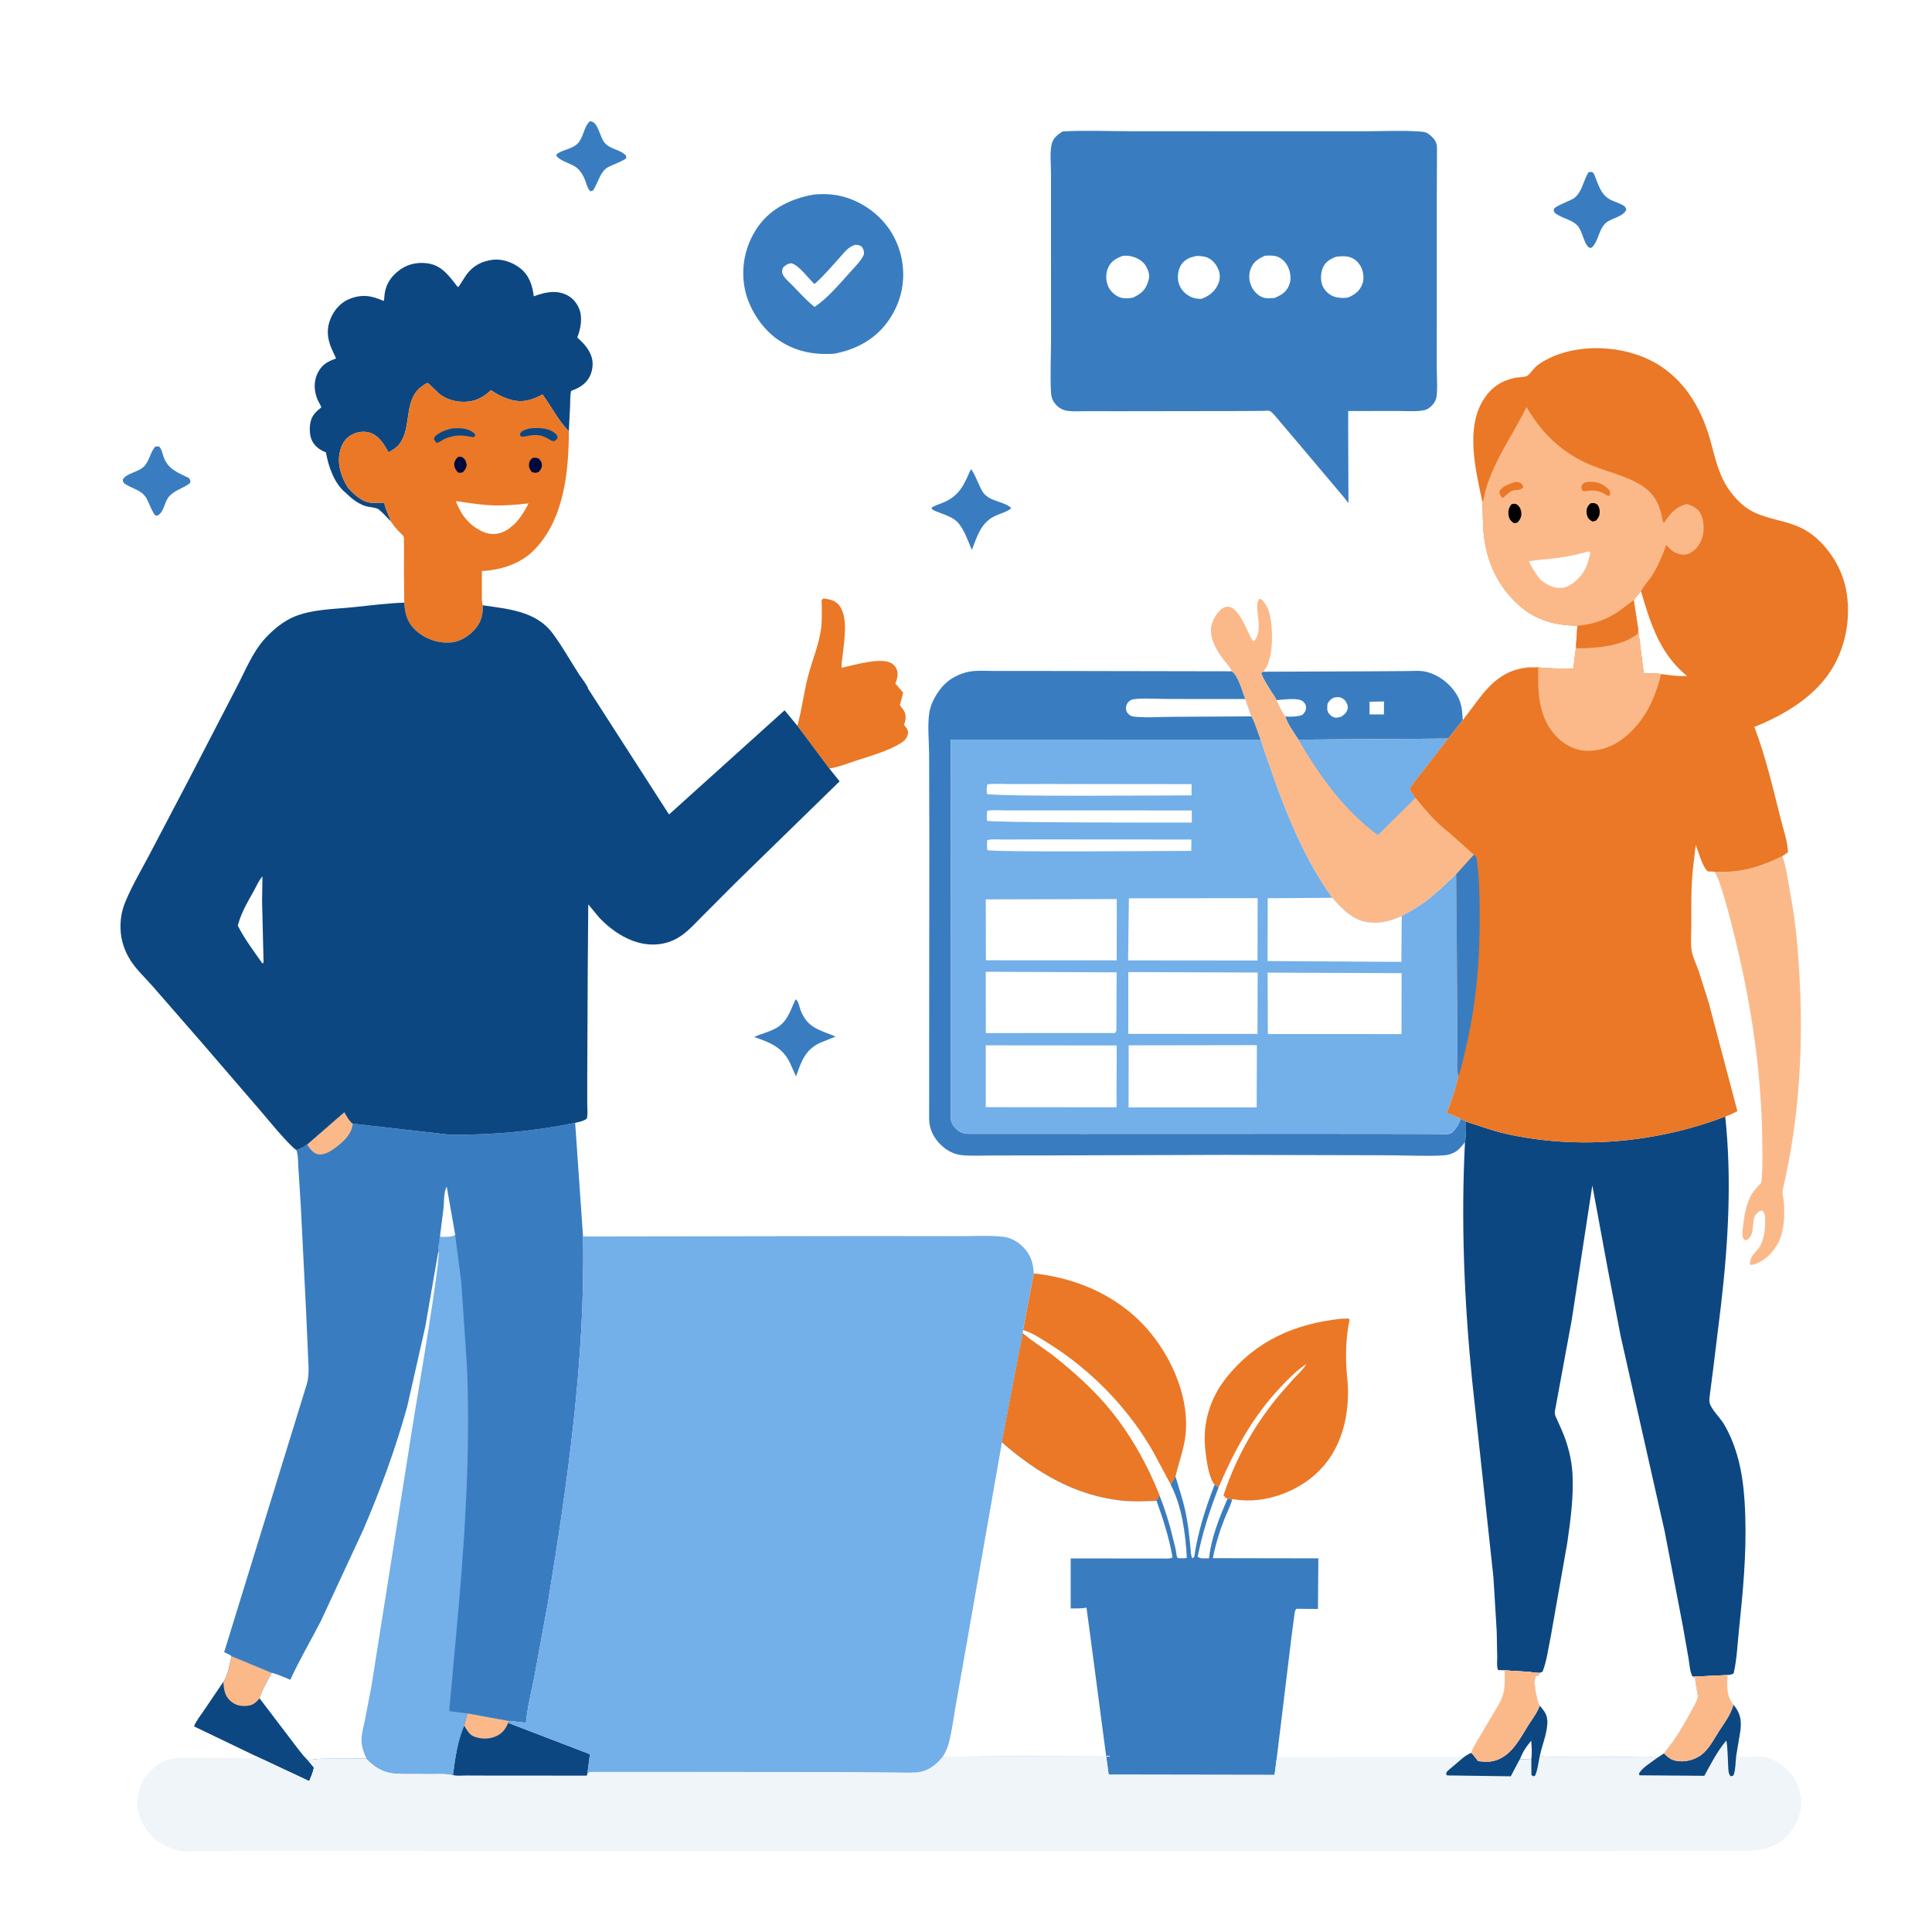 <svg version="1.1" xmlns="http://www.w3.org/2000/svg" style="display: block;" viewBox="0 0 2048 2048" width="1024" height="1024">
<path transform="translate(0,0)" fill="rgb(255,255,255)" d="M -0 -0 L 2048 0 L 2048 2048 L -0 2048 L -0 -0 z"/>
<path transform="translate(0,0)" fill="rgb(57,125,192)" d="M 625.434 128.5 L 625.892 128.485 C 634.144 129.395 635.638 144.738 640.73 151.072 C 646.614 158.391 657.352 158.315 663.5 164.841 C 663.6 165.727 664.08 166.653 663.801 167.5 C 663.033 169.829 646.43 175.698 643.161 178.039 C 635.54 183.497 633.841 194.602 628.5 202.025 L 625.984 202.835 C 622.852 200.325 621.931 195.516 620.536 191.794 C 618.875 187.366 616.854 183.423 613.611 179.903 C 607.023 172.752 595.287 172.274 589.618 165 C 590.464 163.189 590.169 163.27 592.097 162.119 C 597.9 158.656 605.113 157.82 610.563 153.708 C 618.95 147.379 618.128 134.512 625.434 128.5 z"/>
<path transform="translate(0,0)" fill="rgb(57,125,192)" d="M 843.187 1059.5 L 843.923 1059.67 C 846.677 1061.75 847.5 1067.98 848.808 1071.26 C 856.344 1090.14 869.068 1091.74 885.792 1098.77 L 868.944 1105.61 C 853.094 1113.15 849.352 1125.68 843.814 1141.1 L 837.448 1126.76 C 829.338 1109.97 815.907 1104.94 799.445 1099.3 C 803.447 1097.25 807.842 1096.05 812.059 1094.49 C 817.094 1092.64 822.599 1090.46 826.819 1087.1 C 835.701 1080.01 838.589 1069.34 843.187 1059.5 z"/>
<path transform="translate(0,0)" fill="rgb(57,125,192)" d="M 164.396 473.5 C 165.869 473.118 167.234 473.253 168.746 473.28 C 171.667 476.731 171.974 480.213 173.425 484.349 C 178.01 497.416 188.855 501.179 200.255 506.719 C 201.833 509.257 202.052 509.145 201.5 512.04 C 194.68 517.509 186.031 519.157 179.721 525.723 C 174.188 531.481 174.272 542.253 167.5 546.216 C 166.725 546.339 165.937 546.769 165.174 546.585 C 162.487 545.937 156.789 530.316 154.866 527.494 C 149.017 518.91 140.735 518.37 132.743 513.076 C 130.453 511.559 130.64 511.075 130.133 508.5 C 133.495 501.621 146.571 500.636 152.518 494.616 C 158.477 488.583 159.152 479.866 164.396 473.5 z"/>
<path transform="translate(0,0)" fill="rgb(57,125,192)" d="M 1029.08 497.5 C 1031.77 498.045 1039.09 518.471 1042.41 522.5 C 1050.3 532.095 1062.91 530.968 1071.5 538.052 L 1071.41 539.35 C 1066.89 542.672 1061.05 544.185 1055.93 546.416 C 1039.94 553.377 1036.02 568.006 1030.27 582.886 C 1025.51 572.741 1021.12 557.087 1011.43 550.504 C 1005.65 546.578 998.871 544.799 992.5 542.118 C 990.303 541.193 988.346 540.772 987.373 538.5 C 990.556 535.852 994.462 534.908 998.26 533.405 C 1016.94 526.016 1021.55 514.643 1029.08 497.5 z"/>
<path transform="translate(0,0)" fill="rgb(57,125,192)" d="M 1684.06 182.5 C 1688.33 181.871 1688.83 182.318 1690.5 186.304 C 1694.63 196.121 1696.77 206.312 1707.08 211.681 C 1711.07 213.76 1715.55 214.934 1719.5 217.05 C 1722.01 218.396 1723.1 219.327 1723.99 222 C 1721.16 229.852 1707.72 231.155 1701.96 236.584 C 1694.4 243.713 1694.58 255.723 1687.28 262.5 L 1685.08 262.778 C 1678.67 258.893 1677.92 245.544 1672.39 239.406 C 1665.71 231.994 1654.42 231.574 1647.5 224.927 C 1647.36 223.951 1646.89 222.97 1647.07 222 C 1647.72 218.427 1665.3 212.741 1669.02 209.724 C 1677.51 202.841 1678.24 191.215 1684.06 182.5 z"/>
<path transform="translate(0,0)" fill="rgb(13,71,129)" d="M 245.51 1755.6 L 288.125 1773.3 C 283.824 1781.92 277.908 1790.96 275.273 1800.21 L 306.204 1840.91 C 312.728 1849.26 319.1 1858.62 326.544 1866.14 L 332.704 1873.63 C 331.917 1878.64 329.661 1883.35 327.78 1888.04 L 271.133 1861.5 L 205.656 1830.04 C 207.646 1824.5 212.77 1818.31 216.085 1813.29 L 236.702 1782.88 C 241.684 1776.6 243.622 1763.43 245.51 1755.6 z"/>
<path transform="translate(0,0)" fill="rgb(251,185,138)" d="M 245.51 1755.6 L 288.125 1773.3 C 283.824 1781.92 277.908 1790.96 275.273 1800.21 C 271.002 1805.06 268.297 1807.74 261.668 1808.3 C 255.005 1808.86 249.438 1807.67 244.378 1803.19 C 237.972 1797.52 237.408 1790.88 236.702 1782.88 C 241.684 1776.6 243.622 1763.43 245.51 1755.6 z"/>
<path transform="translate(0,0)" fill="rgb(234,120,38)" d="M 845.232 769.332 C 849.962 752.471 851.933 735.264 856.174 718.354 C 860.674 700.411 868.701 682.575 870.624 664.106 C 871.341 657.216 871.107 650.061 871.144 643.143 C 871.153 641.6 870.673 637.281 871.142 636 C 871.42 635.241 872.381 634.962 873 634.443 C 879.221 635.16 885.378 636.418 889.5 641.569 C 899.35 653.879 894.909 679.215 893.345 694 C 892.892 698.285 891.685 703.614 892.276 707.853 C 904.924 705.22 935.006 695.952 945.697 703.516 C 948.652 705.607 950.862 708.88 951.349 712.491 C 951.857 716.262 950.682 721.144 949.136 724.581 L 957.416 734.305 L 953.908 747.557 L 954.737 748.572 C 958.372 753.11 960.57 756.414 959.855 762.405 C 959.605 764.499 959.019 766.505 958.36 768.5 L 959.079 769.361 C 961.116 771.852 962.187 773.321 962.73 776.5 C 961.884 781.28 960.128 784.253 956.022 786.983 C 942.727 795.821 923.043 801.183 907.925 806.19 C 898.746 809.23 888.701 813.21 879.183 814.731 L 845.232 769.332 z"/>
<path transform="translate(0,0)" fill="rgb(57,125,192)" d="M 1338.68 712.046 L 1450.1 711.624 L 1490.19 711.363 C 1497.8 711.306 1506.2 710.353 1513.5 712.601 L 1515.14 713.093 C 1527.82 717.077 1540.01 727.568 1545.91 739.5 C 1549.71 747.173 1550.14 755.054 1550.55 763.451 L 1535.09 782.936 L 1376.39 784.035 C 1371.68 776.692 1364.93 767.695 1362.49 759.422 C 1358.33 754.569 1355.82 747.888 1353.08 742.156 C 1352.23 739.675 1349.98 736.895 1348.6 734.632 C 1344.49 727.906 1339.54 720.939 1336.87 713.5 L 1338.68 712.046 z"/>
<path transform="translate(0,0)" fill="rgb(255,255,255)" d="M 1451.76 743.872 L 1467.09 743.573 L 1467 757.364 L 1451.83 757.307 L 1451.76 743.872 z"/>
<path transform="translate(0,0)" fill="rgb(255,255,255)" d="M 1413.87 739.5 C 1415.77 739.116 1418.08 738.812 1420 739.121 C 1422.18 739.472 1424.62 740.994 1425.97 742.726 C 1427.57 744.759 1429.19 748.428 1428.64 751.049 C 1427.7 755.494 1425.14 757.448 1421.5 759.81 C 1419.74 760.258 1417.83 760.769 1416 760.719 C 1413.09 760.639 1410.59 758.72 1408.84 756.541 C 1406.3 753.383 1406.84 749.778 1407.24 746 C 1409.14 742.573 1410.39 741.336 1413.87 739.5 z"/>
<path transform="translate(0,0)" fill="rgb(255,255,255)" d="M 1353.08 742.156 C 1359.74 741.756 1376.19 739.228 1381.06 743.459 C 1382.9 745.054 1384.42 746.935 1384.47 749.5 C 1384.55 753.551 1383.06 755.149 1380.5 757.852 C 1374.7 759.896 1368.56 759.955 1362.49 759.422 C 1358.33 754.569 1355.82 747.888 1353.08 742.156 z"/>
<path transform="translate(0,0)" fill="rgb(251,185,138)" d="M 1827.5 924.12 C 1849.31 924.314 1870.17 917.098 1889.42 907.494 C 1893.78 919.522 1895.21 933.462 1897.62 946.019 C 1903.9 978.643 1906.44 1010.88 1907.99 1044 C 1911.42 1117.44 1906.48 1189.57 1889.82 1261.29 C 1888.91 1265.23 1890.59 1269.05 1890.91 1273 C 1891.77 1283.28 1891.6 1294.9 1889.35 1305.01 L 1889.02 1306.52 C 1886.32 1318.52 1878.09 1330.17 1867.5 1336.58 C 1863.92 1338.75 1860.61 1340.19 1856.5 1340.96 L 1855 1340 C 1854.92 1330.97 1861.37 1328.04 1865.63 1320.95 C 1869.99 1313.69 1871.14 1303.3 1871.14 1295.06 C 1871.14 1291.33 1871.54 1287.12 1868.92 1284.12 L 1868 1283.24 C 1865.27 1283.54 1863.89 1284.35 1862.03 1286.5 C 1855.26 1294.31 1861.95 1309.16 1851 1314.89 C 1849.21 1314.09 1848.65 1314.31 1847.81 1312.38 C 1846.51 1309.39 1847.07 1305.29 1847.41 1302.09 C 1848.52 1291.49 1850.56 1278.7 1855.11 1269.04 C 1857.26 1264.46 1860.55 1260.83 1863.85 1257.06 C 1864.38 1256.46 1866.68 1254.32 1866.93 1253.62 C 1867.71 1251.39 1867.58 1247.16 1867.75 1244.76 C 1868.41 1235.24 1868.22 1225.58 1868.17 1216.05 C 1867.81 1148.11 1859.08 1081.15 1843.98 1015 C 1837.94 988.548 1831.38 961.341 1822.74 935.62 C 1821.38 931.576 1819.53 927.742 1817.42 924.038 L 1827.5 924.12 z"/>
<path transform="translate(0,0)" fill="rgb(57,125,192)" d="M 862.626 206.298 C 883.412 204.031 902.118 208.679 919.5 220.219 C 938.818 233.044 951.631 252.363 955.935 275.068 C 960.245 297.801 955.298 320.174 942.304 339.183 C 928.538 359.319 907.976 370.448 884.445 374.917 C 862.287 376.412 842.944 372.622 824.5 359.968 C 807.062 348.003 792.933 325.535 789.232 304.753 C 785.139 281.771 790.393 258.728 803.946 239.689 C 817.611 220.494 839.96 210.038 862.626 206.298 z"/>
<path transform="translate(0,0)" fill="rgb(255,255,255)" d="M 906.522 259.5 C 909.575 259.575 910.827 259.72 913.5 261.433 C 915.602 264.765 915.772 265.549 915.925 269.5 C 912.763 276.585 906.607 282.55 901.441 288.26 C 890.503 300.351 877.043 316.426 863.479 325.338 C 854.63 318.444 846.566 309.121 838.62 301.143 C 835.497 298.133 831.208 294.443 829.572 290.389 C 828.442 287.59 829.223 285.918 830.312 283.305 C 833.148 280.803 834.739 279.654 838.5 279.011 C 846.872 280.695 856.766 295.141 863.393 301.069 C 872.714 293.118 881.019 282.933 889.345 273.896 C 894.693 268.091 898.645 261.833 906.522 259.5 z"/>
<path transform="translate(0,0)" fill="rgb(234,120,38)" d="M 1421.63 1397.93 L 1429.5 1397.69 L 1430.6 1399 C 1427.18 1415.49 1426.4 1430.85 1427.11 1447.67 C 1427.49 1456.54 1428.89 1465.29 1428.96 1474.19 C 1429.25 1513.64 1416.06 1550.01 1382.07 1572.3 C 1360.54 1586.42 1331.89 1594.07 1306.33 1589 L 1306.13 1589.79 L 1301.27 1588.74 C 1292.59 1608.71 1283.99 1630.08 1281.68 1651.87 C 1277.52 1651.85 1272.76 1652.87 1269.54 1650.17 C 1274.6 1624.81 1282.36 1600.81 1291.71 1576.74 L 1287.54 1573.85 C 1280.88 1565.46 1278.83 1547.07 1277.65 1536.43 C 1274.57 1508.65 1282.69 1482.06 1300.03 1460.38 C 1331.42 1421.15 1372.46 1403.23 1421.63 1397.93 z"/>
<path transform="translate(0,0)" fill="rgb(255,255,255)" d="M 1291.71 1576.74 C 1308.56 1537.33 1327.79 1501.94 1357.32 1470.58 C 1365.68 1461.7 1374.67 1452.56 1384.88 1445.81 C 1381.61 1451.5 1376.57 1455.95 1372.07 1460.66 L 1356.92 1477.83 C 1329.92 1510.07 1310.26 1545.13 1296.98 1585 C 1298.36 1586.83 1299.18 1587.77 1301.27 1588.74 C 1292.59 1608.71 1283.99 1630.08 1281.68 1651.87 C 1277.52 1651.85 1272.76 1652.87 1269.54 1650.17 C 1274.6 1624.81 1282.36 1600.81 1291.71 1576.74 z"/>
<path transform="translate(0,0)" fill="rgb(251,185,138)" d="M 1305.69 711.598 L 1305.17 710.393 C 1303.18 706.028 1298.86 701.876 1295.98 698 C 1288.79 688.323 1280.57 673.295 1284.74 661 C 1286.81 654.894 1291.32 647.089 1297.21 644.061 C 1299.76 642.748 1302.53 642.747 1305.14 643.922 C 1316.66 649.099 1325.21 678.639 1329 679.931 C 1334.18 674.7 1334.26 668.015 1334.25 660.987 C 1334.24 653.348 1330.43 642.025 1334.5 635.22 L 1336.5 634.728 C 1343.72 641.4 1345.85 648.502 1347.15 658 L 1347.42 659.791 C 1349.32 672.98 1349.13 698.522 1340.88 709.65 C 1340.18 710.595 1339.57 711.276 1338.68 712.046 L 1336.87 713.5 C 1339.54 720.939 1344.49 727.906 1348.6 734.632 C 1349.98 736.895 1352.23 739.675 1353.08 742.156 C 1355.82 747.888 1358.33 754.569 1362.49 759.422 C 1364.93 767.695 1371.68 776.692 1376.39 784.035 L 1535.09 782.936 L 1505.93 820.592 C 1502.34 825.298 1496.37 831.395 1494.44 836.842 L 1500.5 845.858 C 1510.35 858.234 1522.85 872.766 1535.53 882.23 L 1562.29 906.135 L 1543.71 926.662 C 1533.37 936.302 1523.03 946.762 1511.69 955.223 C 1503.65 961.215 1494.69 966.309 1485.91 971.124 C 1475.68 975.788 1465.53 978.662 1454.19 978.079 C 1435.23 977.104 1423.92 964.872 1412.17 951.685 C 1376.33 901.79 1355.65 841.781 1336.21 783.985 C 1333.03 775.957 1330.74 766.766 1326.48 759.33 L 1320.01 741.013 C 1316.71 732.897 1312.72 716.531 1305.69 711.598 z"/>
<path transform="translate(0,0)" fill="rgb(115,175,232)" d="M 1535.09 782.936 L 1505.93 820.592 C 1502.34 825.298 1496.37 831.395 1494.44 836.842 L 1500.5 845.858 L 1460.57 885.238 C 1424.84 858.942 1398.46 822.068 1376.39 784.035 L 1535.09 782.936 z"/>
<path transform="translate(0,0)" fill="rgb(234,120,38)" d="M 1095.82 1349.85 C 1144.01 1355.08 1189.11 1375.37 1220.25 1413.72 C 1243.95 1442.92 1261.14 1484.1 1256.55 1522.26 C 1254.78 1537.04 1249.34 1550.69 1246.07 1565.09 L 1240.98 1573.63 C 1253.14 1597.25 1256.57 1625.15 1258.19 1651.33 C 1255.15 1652.25 1251.68 1651.81 1248.5 1651.73 L 1247.15 1649.15 C 1246.79 1643.08 1244.8 1636.7 1243.39 1630.78 C 1239.72 1615.3 1235.03 1600.2 1229.17 1585.42 L 1225.98 1590.94 C 1213.67 1591.45 1201.15 1592.08 1188.88 1590.74 C 1139.3 1585.34 1098.86 1561.06 1061.95 1528.93 L 1084.14 1413.33 L 1084.47 1409.85 L 1095.82 1349.85 z"/>
<path transform="translate(0,0)" fill="rgb(255,255,255)" d="M 1084.47 1409.85 C 1094.19 1412.68 1103.79 1419.27 1112.36 1424.63 C 1157.59 1452.92 1198.16 1494.93 1223.97 1541.79 L 1240.98 1573.63 C 1253.14 1597.25 1256.57 1625.15 1258.19 1651.33 C 1255.15 1652.25 1251.68 1651.81 1248.5 1651.73 L 1247.15 1649.15 C 1246.79 1643.08 1244.8 1636.7 1243.39 1630.78 C 1239.72 1615.3 1235.03 1600.2 1229.17 1585.42 C 1216.48 1553.16 1198.05 1520.3 1175.98 1493.62 C 1159.41 1473.6 1140.1 1456.23 1119.96 1439.9 C 1108.7 1430.78 1095.98 1423.37 1084.99 1414.06 L 1084.14 1413.33 L 1084.47 1409.85 z"/>
<path transform="translate(0,0)" fill="rgb(234,120,38)" d="M 1084.14 1413.33 L 1084.99 1414.06 C 1095.98 1423.37 1108.7 1430.78 1119.96 1439.9 C 1140.1 1456.23 1159.41 1473.6 1175.98 1493.62 C 1198.05 1520.3 1216.48 1553.16 1229.17 1585.42 L 1225.98 1590.94 C 1213.67 1591.45 1201.15 1592.08 1188.88 1590.74 C 1139.3 1585.34 1098.86 1561.06 1061.95 1528.93 L 1084.14 1413.33 z"/>
<path transform="translate(0,0)" fill="rgb(13,71,129)" d="M 366.27 522.25 C 354.265 512.576 348.067 494.247 345.512 479.585 C 340.609 477.637 336.353 475.008 333.015 470.827 C 328.504 465.176 327.839 456.856 328.723 449.922 C 329.735 441.981 333.379 437.625 339.413 432.83 L 340.555 431.938 C 339.874 429.764 340.239 430.524 339.286 428.784 L 336.776 424 C 332.913 415.157 332.276 404.839 336.463 396.016 C 340.523 387.461 346.105 383.689 354.69 380.589 L 356.29 380.019 L 351.34 369.228 C 346.83 358.66 345.942 348.227 350.512 337.49 C 354.436 328.269 361.407 320.367 370.9 316.7 C 384.069 311.611 394.245 313.45 406.693 319.031 C 407.192 317.522 407.153 317.982 407.256 316.645 L 407.321 315.507 C 408.044 303.922 412.329 295.52 421.36 287.948 C 430.386 280.381 441.484 277.546 453.039 279.107 C 468.633 281.213 476.449 293.091 485.328 304.367 C 486.768 303.206 486.369 303.742 487.26 302.262 L 494.551 291.019 C 501.665 281.56 510.887 276.707 522.566 275.345 C 532.555 274.179 543.952 278.274 551.738 284.571 C 561.085 292.131 564.419 302.671 565.836 314.104 C 576.441 310.293 586.888 307.419 597.979 311.46 C 605.254 314.111 610.734 319.714 613.752 326.822 C 617.846 336.462 615.639 348.401 611.926 357.779 C 618.053 363.319 622.938 368.228 626.254 376 C 629.256 383.037 628.667 391.227 625.582 398.145 C 621.941 406.311 614.65 410.934 606.58 413.918 L 605.307 414.379 C 604.323 419.382 604.565 424.893 604.326 430 L 602.999 457.324 L 602.399 456.706 C 591.769 445.45 584.215 430.718 575.114 418.206 C 562.842 424.629 552.898 427.486 539.295 423.12 C 532.311 420.879 526.474 417.759 520.464 413.598 C 511.381 422.072 502.589 426.415 489.908 425.942 C 481.684 425.636 474.211 423.363 467.307 418.767 C 465.184 417.354 454.267 406.102 453.184 405.987 C 452.15 405.877 446.492 409.959 445.344 410.944 C 427.8 425.997 436.637 453.183 423.5 470.543 C 420.448 474.576 416.199 476.987 411.93 479.512 C 406.948 470.867 401.437 461.108 391.052 458.409 C 384.597 456.731 377.383 458.071 371.754 461.537 C 364.834 465.799 361.628 472.266 360.08 480 C 357.461 493.079 361.956 505.796 368.744 516.867 C 375.451 524.191 383.9 532.534 394.5 533.031 L 407.22 532.93 L 407.53 534.269 C 409.138 540.877 412.371 546.464 414.374 552.83 C 410.223 548.653 405.897 543.436 401.262 539.878 C 398.699 537.909 391.246 537.621 387.876 536.605 C 379.6 534.112 372.321 528.214 366.27 522.25 z"/>
<path transform="translate(0,0)" fill="rgb(234,120,38)" d="M 368.744 516.867 C 361.956 505.796 357.461 493.079 360.08 480 C 361.628 472.266 364.834 465.799 371.754 461.537 C 377.383 458.071 384.597 456.731 391.052 458.409 C 401.437 461.108 406.948 470.867 411.93 479.512 C 416.199 476.987 420.448 474.576 423.5 470.543 C 436.637 453.183 427.8 425.997 445.344 410.944 C 446.492 409.959 452.15 405.877 453.184 405.987 C 454.267 406.102 465.184 417.354 467.307 418.767 C 474.211 423.363 481.684 425.636 489.908 425.942 C 502.589 426.415 511.381 422.072 520.464 413.598 C 526.474 417.759 532.311 420.879 539.295 423.12 C 552.898 427.486 562.842 424.629 575.114 418.206 C 584.215 430.718 591.769 445.45 602.399 456.706 L 602.999 457.324 C 602.89 500.896 597.732 552.152 564.86 584.297 C 550.74 598.104 530.173 604.337 510.807 605.33 L 510.79 627.792 C 510.807 632.113 510.496 637.456 511.753 641.612 C 512.047 650.666 510.515 658.254 504.773 665.492 C 498.585 673.291 488.888 679.899 478.844 680.946 C 465.215 682.365 451.426 677.751 441.164 668.646 C 431.872 660.401 429.248 650.752 428.536 638.839 L 428.171 607.815 L 428.241 573.05 C 428.137 571.7 428.303 570.301 427.928 569 C 427.601 567.866 424.573 565.229 423.627 564.234 C 420.154 560.575 417.172 557.031 414.374 552.83 C 412.371 546.464 409.138 540.877 407.53 534.269 L 407.22 532.93 L 394.5 533.031 C 383.9 532.534 375.451 524.191 368.744 516.867 z"/>
<path transform="translate(0,0)" fill="rgb(0,9,61)" d="M 485.199 484.5 C 488.058 484.049 488.732 483.634 491.16 485.5 C 493.607 487.382 494.279 490.141 494.754 493 C 493.911 496.575 493.261 497.86 490.709 500.5 C 488.634 501.417 487.696 501.273 485.5 500.809 C 483.504 498.528 481.656 496.065 481.5 492.888 C 481.314 489.095 483.079 487.293 485.199 484.5 z"/>
<path transform="translate(0,0)" fill="rgb(0,9,61)" d="M 564.427 485.5 C 567.498 485.024 568.108 484.986 571 486.069 C 572.888 488.013 574.265 489.657 574.45 492.5 C 574.679 496.005 572.973 498.052 570.843 500.5 C 567.411 501.365 567.038 501.482 563.724 500.317 C 561.471 497.288 560.439 495.547 560.842 491.5 C 561.132 488.595 562.328 487.341 564.427 485.5 z"/>
<path transform="translate(0,0)" fill="rgb(13,71,129)" d="M 561.796 454.15 C 570.683 453.4 580.768 453.222 588.086 459.117 C 590.629 461.166 590.731 461.226 591.051 464.5 L 588.2 467.302 C 585.462 467.928 585.305 467.426 582.795 466.055 C 574.343 460.984 569.068 460.163 559.441 462.056 C 556.765 462.582 554.651 463.358 551.95 462.5 L 551.109 460.5 L 552.649 457.649 C 555.63 455.746 558.384 455.005 561.796 454.15 z"/>
<path transform="translate(0,0)" fill="rgb(13,71,129)" d="M 478.951 454.211 C 487.054 453.688 495.275 453.394 502.013 458.804 C 503.993 460.394 503.441 459.479 503.703 461.995 L 501.836 463.5 L 496.5 462.548 C 491.604 461.665 487.768 461.337 482.865 461.917 L 481.484 462.096 C 478.037 462.951 474.501 463.764 471.265 465.265 C 468.326 466.628 465.721 469.377 462.5 469.382 L 460.062 465.5 L 460.804 462.885 C 466.205 457.921 472.021 455.971 478.951 454.211 z"/>
<path transform="translate(0,0)" fill="rgb(255,255,255)" d="M 483.192 531.222 C 495.981 532.924 508.757 535.13 521.664 535.672 C 534.681 536.218 547.413 535.072 560.331 533.596 C 556.678 541.008 552.544 547.478 547.147 553.731 C 542.608 558.093 538.271 562.022 532.269 564.325 C 525.586 566.89 518.144 566.55 511.68 563.574 C 497.192 556.903 488.757 545.859 483.192 531.222 z"/>
<path transform="translate(0,0)" fill="rgb(57,125,192)" d="M 1552.92 1210.87 L 1548.02 1216.62 C 1543.29 1221.93 1536.66 1224.4 1529.67 1224.78 C 1509.52 1225.88 1488.79 1224.58 1468.57 1224.63 L 1298.48 1224.23 L 1112.05 1224.8 L 1052.53 1224.86 C 1042.04 1224.86 1031 1225.52 1020.56 1224.62 C 1011.73 1223.86 1004.7 1220.29 998.191 1214.4 C 990.318 1207.28 985.231 1197.58 984.929 1186.89 L 984.966 1095.74 L 985.121 890.638 L 984.916 799.629 C 984.829 785.622 982.941 768.666 985.195 754.93 C 986.904 744.522 993.759 732.916 1001.15 725.5 C 1007.97 718.647 1017.71 713.86 1027.17 712.032 C 1035.48 710.426 1045.08 711.226 1053.55 711.214 L 1103.94 711.236 L 1305.69 711.598 C 1312.72 716.531 1316.71 732.897 1320.01 741.013 L 1326.48 759.33 C 1330.74 766.766 1333.03 775.957 1336.21 783.985 L 1007.91 784.018 L 1007.97 1185.92 C 1007.86 1189.83 1010.79 1193.96 1013.43 1196.67 C 1014.23 1197.5 1015.12 1198.12 1016.07 1198.77 L 1016.93 1199.38 C 1019.72 1201.19 1023.22 1201.81 1026.5 1201.93 L 1149.83 1201.96 L 1397.74 1201.88 L 1497.21 1201.98 L 1523.22 1202.08 C 1527.58 1202.1 1532.76 1202.72 1536.96 1201.83 C 1539.88 1201.22 1543.99 1195.29 1545.43 1192.71 C 1546.64 1190.54 1547.66 1188.38 1548.46 1186.03 L 1553.96 1188.79 C 1553.93 1196.06 1554.36 1203.74 1552.92 1210.87 z"/>
<path transform="translate(0,0)" fill="rgb(255,255,255)" d="M 1320.01 741.013 L 1326.48 759.33 L 1324.3 759.396 L 1243.55 759.835 C 1230.19 759.856 1215.51 761.065 1202.29 759.692 C 1199.61 759.413 1197.66 758.5 1195.81 756.5 C 1194.18 754.735 1193.51 752.946 1193.59 750.538 C 1193.68 747.711 1194.6 745.589 1196.64 743.636 C 1198.58 741.791 1200.4 741.336 1203 741.052 C 1214.42 739.809 1227.29 740.96 1238.84 740.954 L 1320.01 741.013 z"/>
<path transform="translate(0,0)" fill="rgb(57,125,192)" d="M 1061.95 1528.93 C 1098.86 1561.06 1139.3 1585.34 1188.88 1590.74 C 1201.15 1592.08 1213.67 1591.45 1225.98 1590.94 L 1229.17 1585.42 C 1235.03 1600.2 1239.72 1615.3 1243.39 1630.78 C 1244.8 1636.7 1246.79 1643.08 1247.15 1649.15 L 1248.5 1651.73 C 1251.68 1651.81 1255.15 1652.25 1258.19 1651.33 C 1256.57 1625.15 1253.14 1597.25 1240.98 1573.63 L 1246.07 1565.09 C 1249.37 1576.52 1253.36 1587.9 1255.99 1599.5 C 1259.57 1615.24 1261.14 1631.1 1262.51 1647.15 L 1263.5 1651.61 C 1265.47 1651.22 1264.57 1651.7 1266.04 1649.93 C 1269.89 1623.4 1277.87 1598.76 1287.54 1573.85 L 1291.71 1576.74 C 1282.36 1600.81 1274.6 1624.81 1269.54 1650.17 C 1272.76 1652.87 1277.52 1651.85 1281.68 1651.87 C 1283.99 1630.08 1292.59 1608.71 1301.27 1588.74 L 1306.13 1589.79 C 1303.98 1597.1 1300.39 1603.92 1297.63 1611.02 C 1292.37 1624.49 1288.43 1637.5 1285.71 1651.72 L 1397.54 1651.91 L 1397.08 1705.57 L 1374.23 1705.38 C 1373 1707.01 1372.85 1707.21 1372.49 1709.06 L 1369.3 1733.01 L 1353.54 1862.6 L 1351.07 1881.48 L 1175.25 1881.18 L 1172.52 1861.24 L 999.31 1862.13 C 1002.46 1857.18 1004.75 1851.63 1006.13 1845.94 C 1009.12 1833.63 1010.79 1820.51 1012.97 1808 L 1025.73 1735.87 L 1061.95 1528.93 z"/>
<path transform="translate(0,0)" fill="rgb(255,255,255)" d="M 1061.95 1528.93 C 1098.86 1561.06 1139.3 1585.34 1188.88 1590.74 C 1201.15 1592.08 1213.67 1591.45 1225.98 1590.94 C 1233.03 1610.48 1239.42 1630.35 1242.9 1650.85 L 1241.84 1651.42 C 1238.93 1652.55 1234.78 1652.06 1231.64 1652.06 L 1213.3 1652.06 L 1134.99 1651.98 L 1134.99 1705.07 C 1139.7 1704.82 1147.4 1705.45 1151.69 1704.07 L 1155.34 1731.01 L 1172.52 1861.24 L 999.31 1862.13 C 1002.46 1857.18 1004.75 1851.63 1006.13 1845.94 C 1009.12 1833.63 1010.79 1820.51 1012.97 1808 L 1025.73 1735.87 L 1061.95 1528.93 z"/>
<path transform="translate(0,0)" fill="rgb(57,125,192)" d="M 1126.55 139.328 C 1149.43 137.999 1172.94 139.07 1195.89 139.077 L 1329.02 139.155 L 1445.82 139.171 C 1465 139.179 1485.09 138.031 1504.16 139.37 C 1509.76 139.764 1512.24 139.855 1516.58 143.777 C 1520.72 147.518 1523.12 150.835 1523.29 156.489 L 1523.06 208.401 L 1523.06 323.032 L 1523.03 389.194 C 1523.02 399.092 1524.01 410.187 1522.87 419.968 C 1522.43 423.72 1520.51 427.222 1517.9 429.877 C 1515.35 432.462 1512.61 434.322 1508.99 434.981 C 1500.36 436.548 1489.99 435.605 1481.16 435.619 L 1429.16 435.732 L 1429.13 453.25 L 1429.43 533.322 L 1424.87 527.461 L 1373.5 466.587 L 1355.34 445.17 C 1352.72 442.174 1349.8 438.108 1346.5 435.89 C 1345.03 434.906 1341.18 435.52 1339.43 435.549 L 1317.47 435.723 L 1187.72 435.912 L 1151.27 435.866 C 1144.76 435.849 1137.57 436.412 1131.15 435.444 C 1125.18 434.544 1120.21 430.915 1116.94 425.888 C 1115.11 423.069 1114.32 419.694 1114.13 416.369 C 1113.06 397.816 1114.11 378.712 1114.15 360.083 L 1114.09 251.188 L 1114.1 183.801 C 1114.11 174.326 1112.69 161.971 1114.79 152.86 C 1116.27 146.473 1121.17 142.467 1126.55 139.328 z"/>
<path transform="translate(0,0)" fill="rgb(255,255,255)" d="M 1341.11 271.057 C 1345.11 270.911 1349.38 270.581 1353.24 271.795 C 1358.81 273.549 1363.06 277.848 1365.43 283.128 C 1368.11 289.091 1369.04 295.981 1366.58 302.176 C 1363.51 309.916 1358.01 312.974 1350.74 315.935 C 1347.28 316.088 1343.18 316.535 1339.83 315.615 C 1334.08 314.038 1329.44 309.312 1326.86 304.109 C 1323.96 298.256 1323.36 291.281 1325.71 285.12 C 1328.67 277.373 1333.84 274.143 1341.11 271.057 z"/>
<path transform="translate(0,0)" fill="rgb(255,255,255)" d="M 1268.72 271.258 C 1272.45 271.467 1276.41 271.557 1279.9 273.035 C 1285.54 275.428 1289.59 280.603 1291.74 286.208 C 1293.67 291.235 1293.46 296.269 1291.28 301.153 C 1287.66 309.258 1281.77 313.545 1273.84 316.77 C 1269.24 316.988 1264.83 316.173 1260.79 313.916 C 1254.98 310.675 1250.86 305.648 1249.2 299.156 C 1247.78 293.573 1248.93 285.098 1252.34 280.322 C 1256.55 274.422 1261.97 272.668 1268.72 271.258 z"/>
<path transform="translate(0,0)" fill="rgb(255,255,255)" d="M 1416.07 272.217 C 1420.6 271.62 1425.66 271.162 1430.11 272.372 C 1436.23 274.033 1440.14 277.954 1442.97 283.5 C 1445.47 288.41 1446.1 295.74 1444.18 300.969 C 1441.37 308.625 1436.34 312.108 1429.19 315.373 C 1424.58 316.069 1419.9 316.053 1415.38 314.779 C 1409.87 313.23 1405.18 309.294 1402.56 304.201 C 1399.6 298.44 1399.69 290.493 1402.02 284.5 C 1404.68 277.632 1409.6 274.842 1416.07 272.217 z"/>
<path transform="translate(0,0)" fill="rgb(255,255,255)" d="M 1190.19 271.194 C 1193.62 270.988 1196.7 271.013 1200.05 271.903 C 1206.18 273.533 1211.99 277.007 1215.1 282.711 C 1217.61 287.297 1219.08 291.977 1217.5 297.088 L 1217.02 298.5 L 1216.15 301.093 C 1213.23 308.694 1207.96 312.218 1200.81 315.56 C 1196.5 316.326 1191.19 316.71 1187.06 315.16 C 1181.65 313.133 1177.01 308.727 1174.69 303.446 C 1172.12 297.606 1171.97 289.864 1174.55 283.984 C 1177.71 276.791 1183.18 273.844 1190.19 271.194 z"/>
<path transform="translate(0,0)" fill="rgb(13,71,129)" d="M 1554.64 1189.17 C 1568.65 1193.55 1582.35 1198.78 1596.73 1201.98 C 1672.76 1218.9 1756.34 1211.44 1828.82 1183.55 C 1835.89 1250.33 1832.06 1316.99 1824.32 1383.54 L 1816.14 1450.46 L 1812.85 1475.93 C 1812.54 1479.02 1811.72 1483.2 1812.09 1486.26 C 1812.87 1492.65 1823.54 1503.17 1827.08 1509.02 C 1832.95 1518.73 1837.58 1529.81 1840.89 1540.66 C 1847.45 1562.13 1849.38 1585 1850.08 1607.34 C 1851.35 1647.39 1847.65 1687.18 1843.45 1726.94 C 1841.84 1742.17 1841.18 1759.07 1837.74 1773.86 C 1835.55 1775.22 1833.8 1775.33 1831.3 1775.63 L 1794.23 1777.39 L 1796.66 1778.5 L 1799.17 1793.9 C 1799.32 1794.91 1800.07 1797.65 1799.9 1798.62 C 1799.16 1802.84 1795.58 1808.93 1793.52 1812.73 C 1787.51 1823.83 1780.94 1835.42 1773.7 1845.74 L 1763.92 1858.69 L 1756.18 1863.8 C 1747.85 1860.99 1736.55 1862.48 1727.68 1862.43 C 1717.01 1862.37 1636.18 1863.81 1632.31 1861.18 C 1634.55 1849.87 1639.7 1838.53 1640.19 1827 C 1640.56 1818.3 1637.54 1814.29 1632.13 1808.13 C 1630.64 1805.39 1629.78 1802.28 1629.1 1799.24 C 1627.84 1793.56 1625.09 1781.43 1628.24 1776.5 L 1631.46 1775.91 L 1632.16 1773.29 C 1628.47 1773.48 1624.53 1772.69 1620.85 1772.25 L 1587.95 1770.23 C 1586.4 1766.27 1587.13 1760.89 1587.12 1756.64 L 1586.57 1729.26 L 1583.11 1672.12 L 1560.45 1462.63 C 1552.1 1378.67 1548.65 1295.17 1552.92 1210.87 C 1554.36 1203.74 1553.93 1196.06 1553.96 1188.79 L 1554.64 1189.17 z"/>
<path transform="translate(0,0)" fill="rgb(255,255,255)" d="M 1632.16 1773.29 L 1635.16 1772.09 C 1639.67 1760.73 1641.31 1746.86 1643.84 1734.85 L 1661.35 1635.69 C 1664.77 1611.37 1668.23 1587.05 1666.92 1562.43 C 1666.09 1546.92 1661.91 1530.76 1655.79 1516.55 L 1649.24 1501.93 C 1648.1 1499.53 1648.01 1497.84 1648.39 1495.21 L 1666.05 1399.53 L 1687.93 1256.64 L 1704.63 1347.03 L 1717.89 1416.02 L 1764.66 1623.5 L 1784.04 1724.5 L 1790.01 1758.5 C 1790.99 1764.42 1791.25 1772.15 1794.23 1777.39 L 1796.66 1778.5 L 1799.17 1793.9 C 1799.32 1794.91 1800.07 1797.65 1799.9 1798.62 C 1799.16 1802.84 1795.58 1808.93 1793.52 1812.73 C 1787.51 1823.83 1780.94 1835.42 1773.7 1845.74 L 1763.92 1858.69 L 1756.18 1863.8 C 1747.85 1860.99 1736.55 1862.48 1727.68 1862.43 C 1717.01 1862.37 1636.18 1863.81 1632.31 1861.18 C 1634.55 1849.87 1639.7 1838.53 1640.19 1827 C 1640.56 1818.3 1637.54 1814.29 1632.13 1808.13 C 1630.64 1805.39 1629.78 1802.28 1629.1 1799.24 C 1627.84 1793.56 1625.09 1781.43 1628.24 1776.5 L 1631.46 1775.91 L 1632.16 1773.29 z"/>
<path transform="translate(0,0)" fill="rgb(240,245,250)" d="M 1587.95 1770.23 L 1620.85 1772.25 C 1624.53 1772.69 1628.47 1773.48 1632.16 1773.29 L 1631.46 1775.91 L 1628.24 1776.5 C 1625.09 1781.43 1627.84 1793.56 1629.1 1799.24 C 1629.78 1802.28 1630.64 1805.39 1632.13 1808.13 C 1637.54 1814.29 1640.56 1818.3 1640.19 1827 C 1639.7 1838.53 1634.55 1849.87 1632.31 1861.18 C 1636.18 1863.81 1717.01 1862.37 1727.68 1862.43 C 1736.55 1862.48 1747.85 1860.99 1756.18 1863.8 L 1763.92 1858.69 L 1773.7 1845.74 C 1780.94 1835.42 1787.51 1823.83 1793.52 1812.73 C 1795.58 1808.93 1799.16 1802.84 1799.9 1798.62 C 1800.07 1797.65 1799.32 1794.91 1799.17 1793.9 L 1796.66 1778.5 L 1794.23 1777.39 L 1831.3 1775.63 C 1830.56 1786.79 1829.97 1798.15 1837.55 1807.05 C 1844.86 1815.99 1846.17 1823 1844.91 1834.5 L 1840.46 1861.23 L 1841.96 1861.59 C 1849.79 1863.32 1859.4 1861.68 1867.5 1862.15 C 1879.62 1862.84 1894.53 1873.47 1901.16 1883.48 C 1907.79 1893.5 1911.19 1908.62 1908.37 1920.5 C 1905.37 1933.16 1897.51 1946.03 1886.26 1953 C 1875.84 1959.46 1866.59 1961.75 1854.5 1961.91 L 1710.55 1961.96 L 1430.07 1961.97 L 596.746 1961.98 L 291.681 1961.93 L 220.736 1961.97 C 210.675 1961.97 197.107 1963.68 187.558 1961.26 L 184.787 1960.37 L 183.039 1959.77 C 168.78 1954.76 156.792 1945.41 150.353 1931.48 L 147.839 1925 L 147.341 1923.53 C 143.903 1912.72 145.809 1898.55 151.014 1888.67 C 156.871 1877.55 167.905 1868.29 180.125 1864.83 C 187.893 1862.63 197.939 1863.54 206.059 1863.49 L 254.132 1863.48 C 257.413 1863.5 265.803 1864.57 268.579 1863.47 C 269.577 1863.07 270.282 1862.16 271.133 1861.5 L 327.78 1888.04 C 329.661 1883.35 331.917 1878.64 332.704 1873.63 L 326.544 1866.14 C 334.886 1864.01 343.923 1864.26 352.477 1864.16 L 388.452 1864.04 C 399.241 1875.26 408.926 1879.86 424.596 1880.14 L 459.342 1880.23 C 466.074 1880.24 473.654 1879.66 480.137 1881.61 C 482.473 1864.19 484.875 1845.26 492.107 1829.12 C 493.062 1824.67 493.982 1820.52 495.738 1816.29 L 538.961 1824.15 L 538.683 1826.28 L 625.333 1859.54 L 622.697 1879.9 C 623.911 1878.99 624.929 1878.37 626.498 1878.29 L 719.13 1878.27 L 901.939 1878.46 L 946.746 1878.82 C 954.976 1878.89 963.663 1879.49 971.846 1878.73 C 983.83 1877.62 991.956 1871.13 999.31 1862.13 L 1172.52 1861.24 L 1175.25 1881.18 L 1351.07 1881.48 L 1353.54 1862.6 L 1488.38 1862.4 L 1529.06 1862.49 C 1536.36 1862.53 1543.89 1862.02 1551.1 1863.16 C 1553.83 1861 1556.37 1859.56 1559.52 1858.09 C 1561.55 1852.16 1565.2 1846.71 1568.32 1841.28 L 1583.31 1815.94 C 1587.35 1809.22 1591.7 1802.63 1593.65 1794.95 C 1595.48 1787.76 1595.06 1778.92 1595.06 1771.5 L 1587.95 1770.23 z"/>
<path transform="translate(0,0)" fill="rgb(13,71,129)" d="M 1837.55 1807.05 C 1844.86 1815.99 1846.17 1823 1844.91 1834.5 L 1840.46 1861.23 C 1839.73 1866.35 1839.79 1878.35 1837.25 1882.31 L 1834.5 1882.91 C 1831.89 1879.91 1832.18 1875.75 1831.94 1871.84 C 1831.4 1862.97 1831.48 1853.8 1830.05 1845.03 C 1820.77 1855.57 1813.48 1870.06 1806.67 1882.42 L 1738 1881.89 L 1737.31 1880.05 C 1740.83 1873.83 1750.4 1868.17 1756.18 1863.8 L 1763.92 1858.69 C 1766.78 1861.67 1770.18 1864.65 1774.19 1865.88 C 1782.5 1868.43 1792.25 1866.77 1799.75 1862.63 C 1810.47 1856.71 1815.72 1845.2 1822.1 1835.34 C 1828.14 1825.99 1834.55 1817.9 1837.55 1807.05 z"/>
<path transform="translate(0,0)" fill="rgb(13,71,129)" d="M 1559.52 1858.09 C 1562.26 1860.57 1564.45 1863.87 1566.73 1866.79 C 1574.76 1867.95 1581.71 1868.12 1589.25 1864.66 C 1604.45 1857.68 1611.93 1841.61 1620.5 1828.2 C 1624.64 1821.73 1629.58 1815.43 1632.13 1808.13 C 1637.54 1814.29 1640.56 1818.3 1640.19 1827 C 1639.7 1838.53 1634.55 1849.87 1632.31 1861.18 C 1630.78 1867.66 1630.04 1876.34 1627.27 1882.27 L 1625.5 1882.93 L 1623.37 1881.66 L 1623.27 1864.56 L 1611.19 1864.88 C 1610.69 1865.07 1602.75 1880.76 1601.49 1882.95 L 1534 1882.02 L 1532.88 1880.5 C 1533.25 1879.34 1533.51 1878.28 1534.35 1877.35 L 1551.1 1863.16 C 1553.83 1861 1556.37 1859.56 1559.52 1858.09 z"/>
<path transform="translate(0,0)" fill="rgb(255,255,255)" d="M 1611.19 1864.88 C 1614.15 1857.07 1617.81 1851.63 1623.17 1845.24 C 1623.58 1851.71 1624.2 1858.11 1623.27 1864.56 L 1611.19 1864.88 z"/>
<path transform="translate(0,0)" fill="rgb(251,185,138)" d="M 1794.23 1777.39 L 1831.3 1775.63 C 1830.56 1786.79 1829.97 1798.15 1837.55 1807.05 C 1834.55 1817.9 1828.14 1825.99 1822.1 1835.34 C 1815.72 1845.2 1810.47 1856.71 1799.75 1862.63 C 1792.25 1866.77 1782.5 1868.43 1774.19 1865.88 C 1770.18 1864.65 1766.78 1861.67 1763.92 1858.69 L 1773.7 1845.74 C 1780.94 1835.42 1787.51 1823.83 1793.52 1812.73 C 1795.58 1808.93 1799.16 1802.84 1799.9 1798.62 C 1800.07 1797.65 1799.32 1794.91 1799.17 1793.9 L 1796.66 1778.5 L 1794.23 1777.39 z"/>
<path transform="translate(0,0)" fill="rgb(251,185,138)" d="M 1587.95 1770.23 L 1620.85 1772.25 C 1624.53 1772.69 1628.47 1773.48 1632.16 1773.29 L 1631.46 1775.91 L 1628.24 1776.5 C 1625.09 1781.43 1627.84 1793.56 1629.1 1799.24 C 1629.78 1802.28 1630.64 1805.39 1632.13 1808.13 C 1629.58 1815.43 1624.64 1821.73 1620.5 1828.2 C 1611.93 1841.61 1604.45 1857.68 1589.25 1864.66 C 1581.71 1868.12 1574.76 1867.95 1566.73 1866.79 C 1564.45 1863.87 1562.26 1860.57 1559.52 1858.09 C 1561.55 1852.16 1565.2 1846.71 1568.32 1841.28 L 1583.31 1815.94 C 1587.35 1809.22 1591.7 1802.63 1593.65 1794.95 C 1595.48 1787.76 1595.06 1778.92 1595.06 1771.5 L 1587.95 1770.23 z"/>
<path transform="translate(0,0)" fill="rgb(13,71,129)" d="M 495.738 1816.29 L 538.961 1824.15 L 538.683 1826.28 L 625.333 1859.54 L 622.697 1879.9 L 622 1882.24 L 520.511 1882.19 L 493.81 1882.1 C 489.533 1882.1 484.193 1882.82 480.137 1881.61 C 482.473 1864.19 484.875 1845.26 492.107 1829.12 C 493.062 1824.67 493.982 1820.52 495.738 1816.29 z"/>
<path transform="translate(0,0)" fill="rgb(251,185,138)" d="M 495.738 1816.29 L 538.961 1824.15 L 538.683 1826.28 C 535.855 1833.28 532.094 1837.92 525 1840.86 C 517.96 1843.78 509.1 1843.64 502.075 1840.63 C 497.211 1838.56 494.581 1833.49 492.107 1829.12 C 493.062 1824.67 493.982 1820.52 495.738 1816.29 z"/>
<path transform="translate(0,0)" fill="rgb(115,175,232)" d="M 1548.46 1186.03 C 1547.66 1188.38 1546.64 1190.54 1545.43 1192.71 C 1543.99 1195.29 1539.88 1201.22 1536.96 1201.83 C 1532.76 1202.72 1527.58 1202.1 1523.22 1202.08 L 1497.21 1201.98 L 1397.74 1201.88 L 1149.83 1201.96 L 1026.5 1201.93 C 1023.22 1201.81 1019.72 1201.19 1016.93 1199.38 L 1016.07 1198.77 C 1015.12 1198.12 1014.23 1197.5 1013.43 1196.67 C 1010.79 1193.96 1007.86 1189.83 1007.97 1185.92 L 1007.91 784.018 L 1336.21 783.985 C 1355.65 841.781 1376.33 901.79 1412.17 951.685 C 1423.92 964.872 1435.23 977.104 1454.19 978.079 C 1465.53 978.662 1475.68 975.788 1485.91 971.124 C 1494.69 966.309 1503.65 961.215 1511.69 955.223 C 1523.03 946.762 1533.37 936.302 1543.71 926.662 L 1544.92 1074.71 L 1544.96 1116.99 C 1544.97 1124.53 1544.11 1133.32 1545.87 1140.62 C 1543.24 1154.21 1538.55 1166.79 1533.78 1179.74 C 1538.76 1181.67 1543.75 1183.49 1548.46 1186.03 z"/>
<path transform="translate(0,0)" fill="rgb(255,255,255)" d="M 1046.57 831.5 C 1053.68 830.454 1061.77 831.132 1069 831.12 L 1111.61 831.064 L 1263.17 831.21 L 1263.06 843.097 C 1237.09 843.148 1052.22 844.686 1046.11 841.5 C 1045.86 837.92 1045.75 835.009 1046.57 831.5 z"/>
<path transform="translate(0,0)" fill="rgb(255,255,255)" d="M 1046.55 890.5 C 1051.84 889.213 1058.61 889.959 1064.13 889.935 L 1101.52 889.814 L 1262.92 889.927 L 1262.76 901.956 C 1239.57 901.97 1050.93 903.684 1046.5 901.074 C 1046.08 897.406 1046.14 894.167 1046.55 890.5 z"/>
<path transform="translate(0,0)" fill="rgb(255,255,255)" d="M 1046.45 859.5 C 1052.46 858.267 1059.76 859.07 1065.98 859.062 L 1104.72 859.043 L 1263.35 859.116 L 1263.35 871.936 C 1240.74 871.987 1049.17 872.214 1046.16 870 C 1045.79 866.4 1046.09 863.093 1046.45 859.5 z"/>
<path transform="translate(0,0)" fill="rgb(255,255,255)" d="M 1412.17 951.685 C 1423.92 964.872 1435.23 977.104 1454.19 978.079 C 1465.53 978.662 1475.68 975.788 1485.91 971.124 L 1485.52 1019.63 L 1343.67 1018.75 L 1343.85 952.166 L 1412.17 951.685 z"/>
<path transform="translate(0,0)" fill="rgb(255,255,255)" d="M 1196.44 1108.1 L 1332.36 1107.89 L 1332.14 1173.94 L 1196.35 1173.94 L 1196.44 1108.1 z"/>
<path transform="translate(0,0)" fill="rgb(255,255,255)" d="M 1196.05 1030.43 L 1333.17 1030.92 L 1332.99 1095.97 L 1196 1095.94 L 1196.05 1030.43 z"/>
<path transform="translate(0,0)" fill="rgb(255,255,255)" d="M 1044.93 1030.09 L 1183.69 1030.73 L 1183.42 1092.5 L 1181.97 1095.05 L 1045.03 1095.09 L 1044.93 1030.09 z"/>
<path transform="translate(0,0)" fill="rgb(255,255,255)" d="M 1044.98 953.375 L 1183.86 953.037 L 1183.73 1018.02 L 1045.07 1017.96 L 1044.98 953.375 z"/>
<path transform="translate(0,0)" fill="rgb(255,255,255)" d="M 1196.67 952.248 L 1333.15 952.09 L 1333.04 1018.17 L 1195.84 1018.04 L 1196.67 952.248 z"/>
<path transform="translate(0,0)" fill="rgb(255,255,255)" d="M 1044.94 1108.11 L 1183.77 1108.23 L 1183.53 1173.77 L 1044.96 1173.65 L 1044.94 1108.11 z"/>
<path transform="translate(0,0)" fill="rgb(255,255,255)" d="M 1343.73 1031.01 L 1485.75 1031.59 L 1485.64 1096.18 L 1343.97 1096.14 L 1343.73 1031.01 z"/>
<path transform="translate(0,0)" fill="rgb(57,125,192)" d="M 364.985 1179 C 367.516 1183.02 370.085 1188.39 373.975 1191.16 L 477.424 1202.9 C 522.607 1203.04 565.357 1199.42 609.685 1190.25 L 618.043 1310.75 C 620.6 1441.17 601.623 1571.34 580.674 1699.75 L 566.078 1779.25 C 563.033 1794.71 558.956 1810.5 557.499 1826.19 L 538.961 1824.15 L 495.738 1816.29 C 493.982 1820.52 493.062 1824.67 492.107 1829.12 C 484.875 1845.26 482.473 1864.19 480.137 1881.61 C 473.654 1879.66 466.074 1880.24 459.342 1880.23 L 424.596 1880.14 C 408.926 1879.86 399.241 1875.26 388.452 1864.04 L 352.477 1864.16 C 343.923 1864.26 334.886 1864.01 326.544 1866.14 C 319.1 1858.62 312.728 1849.26 306.204 1840.91 L 275.273 1800.21 C 277.908 1790.96 283.824 1781.92 288.125 1773.3 L 245.51 1755.6 C 243.563 1753.93 239.951 1752.58 237.606 1751.38 L 325.283 1467 C 326.995 1461 327.146 1455.53 327.098 1449.33 L 324.405 1388.92 L 318.919 1279.74 L 316.248 1236.98 C 315.842 1231.5 316.194 1224.13 314.081 1219.06 C 318.58 1218 321.73 1215.79 325.518 1213.28 L 364.985 1179 z"/>
<path transform="translate(0,0)" fill="rgb(255,255,255)" d="M 473.588 1257.98 L 482.599 1309.21 C 478.853 1312.07 472.199 1311.17 467.461 1311.37 L 466.381 1310.73 L 470.111 1281.15 C 470.753 1274.82 470.295 1263.08 473.588 1257.98 z"/>
<path transform="translate(0,0)" fill="rgb(251,185,138)" d="M 364.985 1179 C 367.516 1183.02 370.085 1188.39 373.975 1191.16 C 372.863 1201.28 366.201 1208.18 358.57 1214.28 C 353.133 1218.62 345.557 1224.4 338.271 1223.75 C 333.084 1223.28 330.063 1219.5 327.175 1215.61 L 325.518 1213.28 L 364.985 1179 z"/>
<path transform="translate(0,0)" fill="rgb(115,175,232)" d="M 482.599 1309.21 L 482.72 1310.82 L 488.902 1358.5 L 495.027 1448.12 C 499.009 1544.89 492.017 1642.68 482.988 1739 L 476.18 1813.88 L 495.738 1816.29 C 493.982 1820.52 493.062 1824.67 492.107 1829.12 C 484.875 1845.26 482.473 1864.19 480.137 1881.61 C 473.654 1879.66 466.074 1880.24 459.342 1880.23 L 424.596 1880.14 C 408.926 1879.86 399.241 1875.26 388.452 1864.04 L 352.477 1864.16 C 343.923 1864.26 334.886 1864.01 326.544 1866.14 C 319.1 1858.62 312.728 1849.26 306.204 1840.91 L 275.273 1800.21 C 277.908 1790.96 283.824 1781.92 288.125 1773.3 C 294.805 1774.97 301.418 1778.13 307.823 1780.69 C 317.398 1759.42 329.628 1739.02 340.244 1718.22 L 385.325 1621.2 C 403.39 1579.01 419.561 1535.09 431.758 1490.84 L 450.947 1406 L 464.529 1327.46 L 464.776 1326.24 C 464.693 1323.87 464.175 1320.68 465.075 1318.49 C 465.753 1316.83 465.494 1318 465.614 1315.55 C 465.698 1313.82 465.899 1312.43 466.381 1310.73 L 467.461 1311.37 C 472.199 1311.17 478.853 1312.07 482.599 1309.21 z"/>
<path transform="translate(0,0)" fill="rgb(255,255,255)" d="M 464.776 1326.24 C 468.068 1330.99 441.531 1485.96 438.485 1504.56 L 393.658 1787.93 L 386.654 1824.36 C 385.34 1830.8 383.037 1838.41 383.196 1845 C 383.361 1851.87 385.696 1857.85 388.452 1864.04 L 352.477 1864.16 C 343.923 1864.26 334.886 1864.01 326.544 1866.14 C 319.1 1858.62 312.728 1849.26 306.204 1840.91 L 275.273 1800.21 C 277.908 1790.96 283.824 1781.92 288.125 1773.3 C 294.805 1774.97 301.418 1778.13 307.823 1780.69 C 317.398 1759.42 329.628 1739.02 340.244 1718.22 L 385.325 1621.2 C 403.39 1579.01 419.561 1535.09 431.758 1490.84 L 450.947 1406 L 464.529 1327.46 L 464.776 1326.24 z"/>
<path transform="translate(0,0)" fill="rgb(234,120,38)" d="M 1571.37 532.021 C 1564.35 498.535 1552.93 453.633 1573.1 422.728 C 1581.03 410.571 1591.68 403.473 1605.91 400.531 C 1609.23 399.844 1615.81 399.911 1618.57 398.605 C 1621.18 397.369 1625.5 390.876 1628.07 388.624 C 1631.61 385.509 1635.88 382.99 1640.06 380.825 C 1675.95 362.223 1728.22 366.257 1761.53 388.906 C 1789.13 407.664 1804.91 436.808 1813.46 468.363 C 1818.46 486.796 1822.35 505.042 1833.96 520.716 C 1841.05 530.288 1849.46 538.517 1860.4 543.547 C 1875.83 550.644 1893.27 552.055 1908.74 559.337 C 1921.39 565.288 1931.59 575.083 1939.77 586.253 C 1947.98 597.469 1954.13 610.839 1956.81 624.5 C 1962.76 654.849 1956.41 688.431 1938.79 713.909 C 1920.15 740.849 1889.51 758.572 1859.72 770.584 C 1871.67 802.256 1879.14 834.103 1887.29 866.84 C 1890.04 877.896 1895.1 892.196 1895.28 903.5 L 1889.42 907.494 C 1870.17 917.098 1849.31 924.314 1827.5 924.12 L 1817.42 924.038 L 1810.5 923.731 C 1804.84 919.653 1800.33 902.627 1797.53 895.559 L 1794.58 921.074 C 1792.41 941.193 1792.88 961.459 1792.87 981.663 C 1792.87 990.013 1791.99 999.133 1793.18 1007.39 C 1794.19 1014.39 1798.32 1022.47 1800.65 1029.21 L 1811.44 1063.29 L 1841.71 1177.91 C 1837.55 1179.84 1833.22 1182.28 1828.82 1183.55 C 1756.34 1211.44 1672.76 1218.9 1596.73 1201.98 C 1582.35 1198.78 1568.65 1193.55 1554.64 1189.17 L 1553.96 1188.79 L 1548.46 1186.03 C 1543.75 1183.49 1538.76 1181.67 1533.78 1179.74 C 1538.55 1166.79 1543.24 1154.21 1545.87 1140.62 C 1544.11 1133.32 1544.97 1124.53 1544.96 1116.99 L 1544.92 1074.71 L 1543.71 926.662 L 1562.29 906.135 L 1535.53 882.23 C 1522.85 872.766 1510.35 858.234 1500.5 845.858 L 1494.44 836.842 C 1496.37 831.395 1502.34 825.298 1505.93 820.592 L 1535.09 782.936 L 1550.55 763.451 L 1568.92 739.103 C 1581.65 722.815 1595.69 710.536 1616.85 707.938 C 1620.36 706.876 1625.81 706.605 1629.47 707.154 C 1641.74 708.993 1655.3 708.39 1667.74 708.837 L 1670.57 686.228 L 1672.1 663.212 C 1649.07 663.126 1628.49 657.667 1610.84 642.231 C 1588.74 622.894 1576.44 597.182 1572.99 568.141 C 1571.58 556.247 1572.01 543.999 1571.37 532.021 z"/>
<path transform="translate(0,0)" fill="rgb(255,255,255)" d="M 1731.82 636.2 C 1734.23 632.826 1736.61 629.822 1739.58 626.925 C 1749.52 660.874 1759.64 693.405 1788.29 716.491 C 1779.49 717.273 1769.62 715.614 1760.87 714.507 C 1755.14 713.272 1748.33 713.724 1742.43 713.556 L 1736.58 667.11 L 1731.82 636.2 z"/>
<path transform="translate(0,0)" fill="rgb(57,125,192)" d="M 1562.29 906.135 L 1564.97 908.003 C 1568.1 927.632 1568.37 947.272 1568.55 967.101 C 1568.99 1017 1564.92 1065.48 1553.13 1114.03 C 1551.01 1122.76 1549.26 1132.3 1545.87 1140.62 C 1544.11 1133.32 1544.97 1124.53 1544.96 1116.99 L 1544.92 1074.71 L 1543.71 926.662 L 1562.29 906.135 z"/>
<path transform="translate(0,0)" fill="rgb(251,185,138)" d="M 1672.1 663.212 C 1685.98 662.371 1700.73 657.594 1712.53 650.216 C 1719.06 646.131 1724.64 640.963 1731.02 636.725 L 1731.82 636.2 L 1736.58 667.11 L 1742.43 713.556 C 1748.33 713.724 1755.14 713.272 1760.87 714.507 C 1755.32 736.635 1747.48 755.89 1731.66 772.827 C 1718.51 786.898 1702.77 795.858 1683 795.904 C 1670.29 795.933 1658.25 789.61 1649.64 780.532 C 1630.62 760.486 1630.05 733.782 1630.59 707.931 L 1616.85 707.938 C 1620.36 706.876 1625.81 706.605 1629.47 707.154 C 1641.74 708.993 1655.3 708.39 1667.74 708.837 L 1670.57 686.228 L 1672.1 663.212 z"/>
<path transform="translate(0,0)" fill="rgb(234,120,38)" d="M 1672.1 663.212 C 1685.98 662.371 1700.73 657.594 1712.53 650.216 C 1719.06 646.131 1724.64 640.963 1731.02 636.725 L 1731.82 636.2 L 1736.58 667.11 C 1736.36 668.657 1736.44 671.592 1735.22 672.516 C 1718.54 685.113 1692.69 687.043 1672.52 687.296 L 1670.57 686.228 L 1672.1 663.212 z"/>
<path transform="translate(0,0)" fill="rgb(251,185,138)" d="M 1571.37 532.021 L 1572.07 530.667 C 1572.88 529.007 1573.11 527.504 1573.41 525.702 C 1574.75 517.544 1578.02 509.487 1581.14 501.851 C 1591.22 477.118 1606.57 455.34 1618.2 431.38 C 1634.24 459.464 1656.34 480.455 1686.5 493.005 C 1697.34 497.514 1708.67 500.608 1719.65 504.756 C 1730.48 508.854 1743.1 514.581 1750.76 523.591 C 1756.25 530.055 1759.32 537.486 1761.25 545.635 C 1761.89 548.316 1762.17 552.182 1763.68 554.463 C 1770.66 544.167 1775.53 537.777 1788.03 534.169 C 1794.5 536.552 1799.75 538.335 1802.96 545 C 1806.67 552.716 1806.91 563.479 1803.9 571.5 C 1801.39 578.2 1796.37 584.597 1789.53 587.168 C 1785.03 588.859 1779.93 587.713 1775.72 585.692 C 1771.79 583.804 1769.2 580.817 1766.35 577.625 C 1762.06 589.228 1757.71 600.17 1750.96 610.593 C 1747.51 615.924 1742.08 621.169 1739.58 626.925 C 1736.61 629.822 1734.23 632.826 1731.82 636.2 L 1731.02 636.725 C 1724.64 640.963 1719.06 646.131 1712.53 650.216 C 1700.73 657.594 1685.98 662.371 1672.1 663.212 C 1649.07 663.126 1628.49 657.667 1610.84 642.231 C 1588.74 622.894 1576.44 597.182 1572.99 568.141 C 1571.58 556.247 1572.01 543.999 1571.37 532.021 z"/>
<path transform="translate(0,0)" fill="rgb(234,120,38)" d="M 1605.92 510.983 C 1607.8 510.952 1609.38 510.79 1611.08 511.69 C 1613.79 513.122 1613.78 513.766 1614.73 516.5 C 1610.84 520.826 1607.67 518.477 1602.72 520.39 C 1600.57 521.221 1598.39 523.35 1596.62 524.814 L 1595.51 525.749 L 1593.65 527.637 L 1591.84 527.186 C 1590.23 524.69 1589.39 523.605 1589.5 520.515 C 1593.28 514.855 1599.81 513.132 1605.92 510.983 z"/>
<path transform="translate(0,0)" fill="rgb(0,0,0)" d="M 1685.99 533.5 C 1690.03 533.121 1690.17 532.85 1693.72 535.266 C 1695.06 537.797 1695.79 539.764 1695.75 542.676 C 1695.71 546.759 1694.39 549.331 1691.5 552.075 C 1690.35 552.487 1689.2 552.611 1688 552.802 C 1686.83 552.074 1685.6 551.366 1684.62 550.382 C 1682.5 548.262 1681.88 545.226 1681.81 542.34 C 1681.72 538.357 1683.29 536.209 1685.99 533.5 z"/>
<path transform="translate(0,0)" fill="rgb(0,0,0)" d="M 1602.28 534.5 L 1602.94 534.313 C 1605.54 533.915 1606.53 533.644 1608.67 535.296 C 1611.17 537.218 1612.48 540.639 1612.68 543.705 C 1612.94 547.728 1611.49 550.526 1608.98 553.5 C 1607.14 554.483 1606.69 554.48 1604.68 554.5 C 1601.52 552.261 1599.74 550.229 1599.17 546.257 C 1598.47 541.354 1599.3 538.404 1602.28 534.5 z"/>
<path transform="translate(0,0)" fill="rgb(234,120,38)" d="M 1679.98 511.5 C 1683.06 510.56 1687.27 510.495 1690.5 511.011 C 1697.31 512.102 1702.28 515.112 1706.5 520.462 C 1706.91 523.195 1707.4 523.498 1705.79 525.691 L 1703.5 525.142 C 1695.69 519.961 1689.73 519.069 1680.53 520.652 C 1679.04 520.908 1678.6 520.474 1677.22 519.915 L 1676.26 516.5 C 1677.12 513.283 1677.21 513.401 1679.98 511.5 z"/>
<path transform="translate(0,0)" fill="rgb(255,255,255)" d="M 1684.48 584.5 C 1685.26 585.037 1684.74 584.625 1685.82 586 C 1684.09 593.858 1682.15 601.189 1677.47 607.894 C 1672.98 614.318 1664.52 622.017 1656.5 623.011 C 1647.11 624.173 1640.27 620.357 1633.17 614.643 C 1627.84 608.372 1624.16 602.294 1620.66 594.922 C 1630.75 593.233 1640.92 592.865 1651.03 591.485 C 1662.42 589.93 1673.38 587.481 1684.48 584.5 z"/>
<path transform="translate(0,0)" fill="rgb(115,175,232)" d="M 618.043 1310.75 L 920.796 1310.26 L 1016.98 1310.39 C 1032.16 1310.45 1048.63 1309.35 1063.7 1311.03 C 1071.5 1311.9 1078.99 1316.39 1084.5 1321.81 C 1092.44 1329.62 1095.31 1339.04 1095.82 1349.85 L 1084.47 1409.85 L 1084.14 1413.33 L 1061.95 1528.93 L 1025.73 1735.87 L 1012.97 1808 C 1010.79 1820.51 1009.12 1833.63 1006.13 1845.94 C 1004.75 1851.63 1002.46 1857.18 999.31 1862.13 C 991.956 1871.13 983.83 1877.62 971.846 1878.73 C 963.663 1879.49 954.976 1878.89 946.746 1878.82 L 901.939 1878.46 L 719.13 1878.27 L 626.498 1878.29 C 624.929 1878.37 623.911 1878.99 622.697 1879.9 L 625.333 1859.54 L 538.683 1826.28 L 538.961 1824.15 L 557.499 1826.19 C 558.956 1810.5 563.033 1794.71 566.078 1779.25 L 580.674 1699.75 C 601.623 1571.34 620.6 1441.17 618.043 1310.75 z"/>
<path transform="translate(0,0)" fill="rgb(13,71,129)" d="M 314.081 1219.06 C 312.911 1218.24 311.854 1217.49 310.82 1216.5 C 298.244 1204.41 286.748 1189.84 275.373 1176.62 L 215.755 1107.39 L 162.139 1045.84 C 154.401 1036.97 144.891 1028.26 138.546 1018.38 C 132.13 1008.39 128.266 997.104 127.785 985.189 C 127.373 974.986 128.956 965.446 132.866 955.982 C 139.731 939.366 149.225 923.29 157.639 907.391 L 198.915 828.771 L 250.282 729.633 C 259.665 711.841 267.577 691.213 281.366 676.371 C 289.908 667.177 300.448 658.441 312.164 653.596 C 330.942 645.83 353.939 645.738 374.033 643.697 C 392.107 641.861 410.378 639.397 428.536 638.839 C 429.248 650.752 431.872 660.401 441.164 668.646 C 451.426 677.751 465.215 682.365 478.844 680.946 C 488.888 679.899 498.585 673.291 504.773 665.492 C 510.515 658.254 512.047 650.666 511.753 641.612 C 538.498 645.548 568.058 647.666 585.742 671.267 C 596.208 685.235 604.957 701.258 614.536 715.924 C 616.392 718.764 622.984 726.892 623.389 730.029 L 709.186 863.386 L 831.701 752.939 L 845.232 769.332 L 879.183 814.731 L 890.026 828.233 L 779.986 935.607 L 744.603 971.054 C 737.323 978.348 730.199 986.449 721.632 992.267 C 712.245 998.641 701.873 1001.5 690.534 1001.23 C 669.372 1000.72 649.416 987.708 635.305 972.773 L 623.573 958.699 L 623.046 1026.86 L 622.519 1139.59 L 622.487 1170.45 C 622.515 1175.29 623.297 1181.19 621.995 1185.84 C 618.312 1188.57 614.062 1189.22 609.685 1190.25 C 565.357 1199.42 522.607 1203.04 477.424 1202.9 L 373.975 1191.16 C 370.085 1188.39 367.516 1183.02 364.985 1179 L 325.518 1213.28 C 321.73 1215.79 318.58 1218 314.081 1219.06 z"/>
<path transform="translate(0,0)" fill="rgb(255,255,255)" d="M 279.402 1020.24 L 278.865 1020.94 L 277.976 1021.06 C 269.045 1008.33 259.069 995.081 252.062 981.216 C 255.82 967.095 262.226 956.692 269.25 944.037 C 272.034 939.022 274.343 933.289 278.207 929.027 L 277.807 955.339 L 278.906 1000.25 L 279.402 1020.24 z"/>
</svg>
